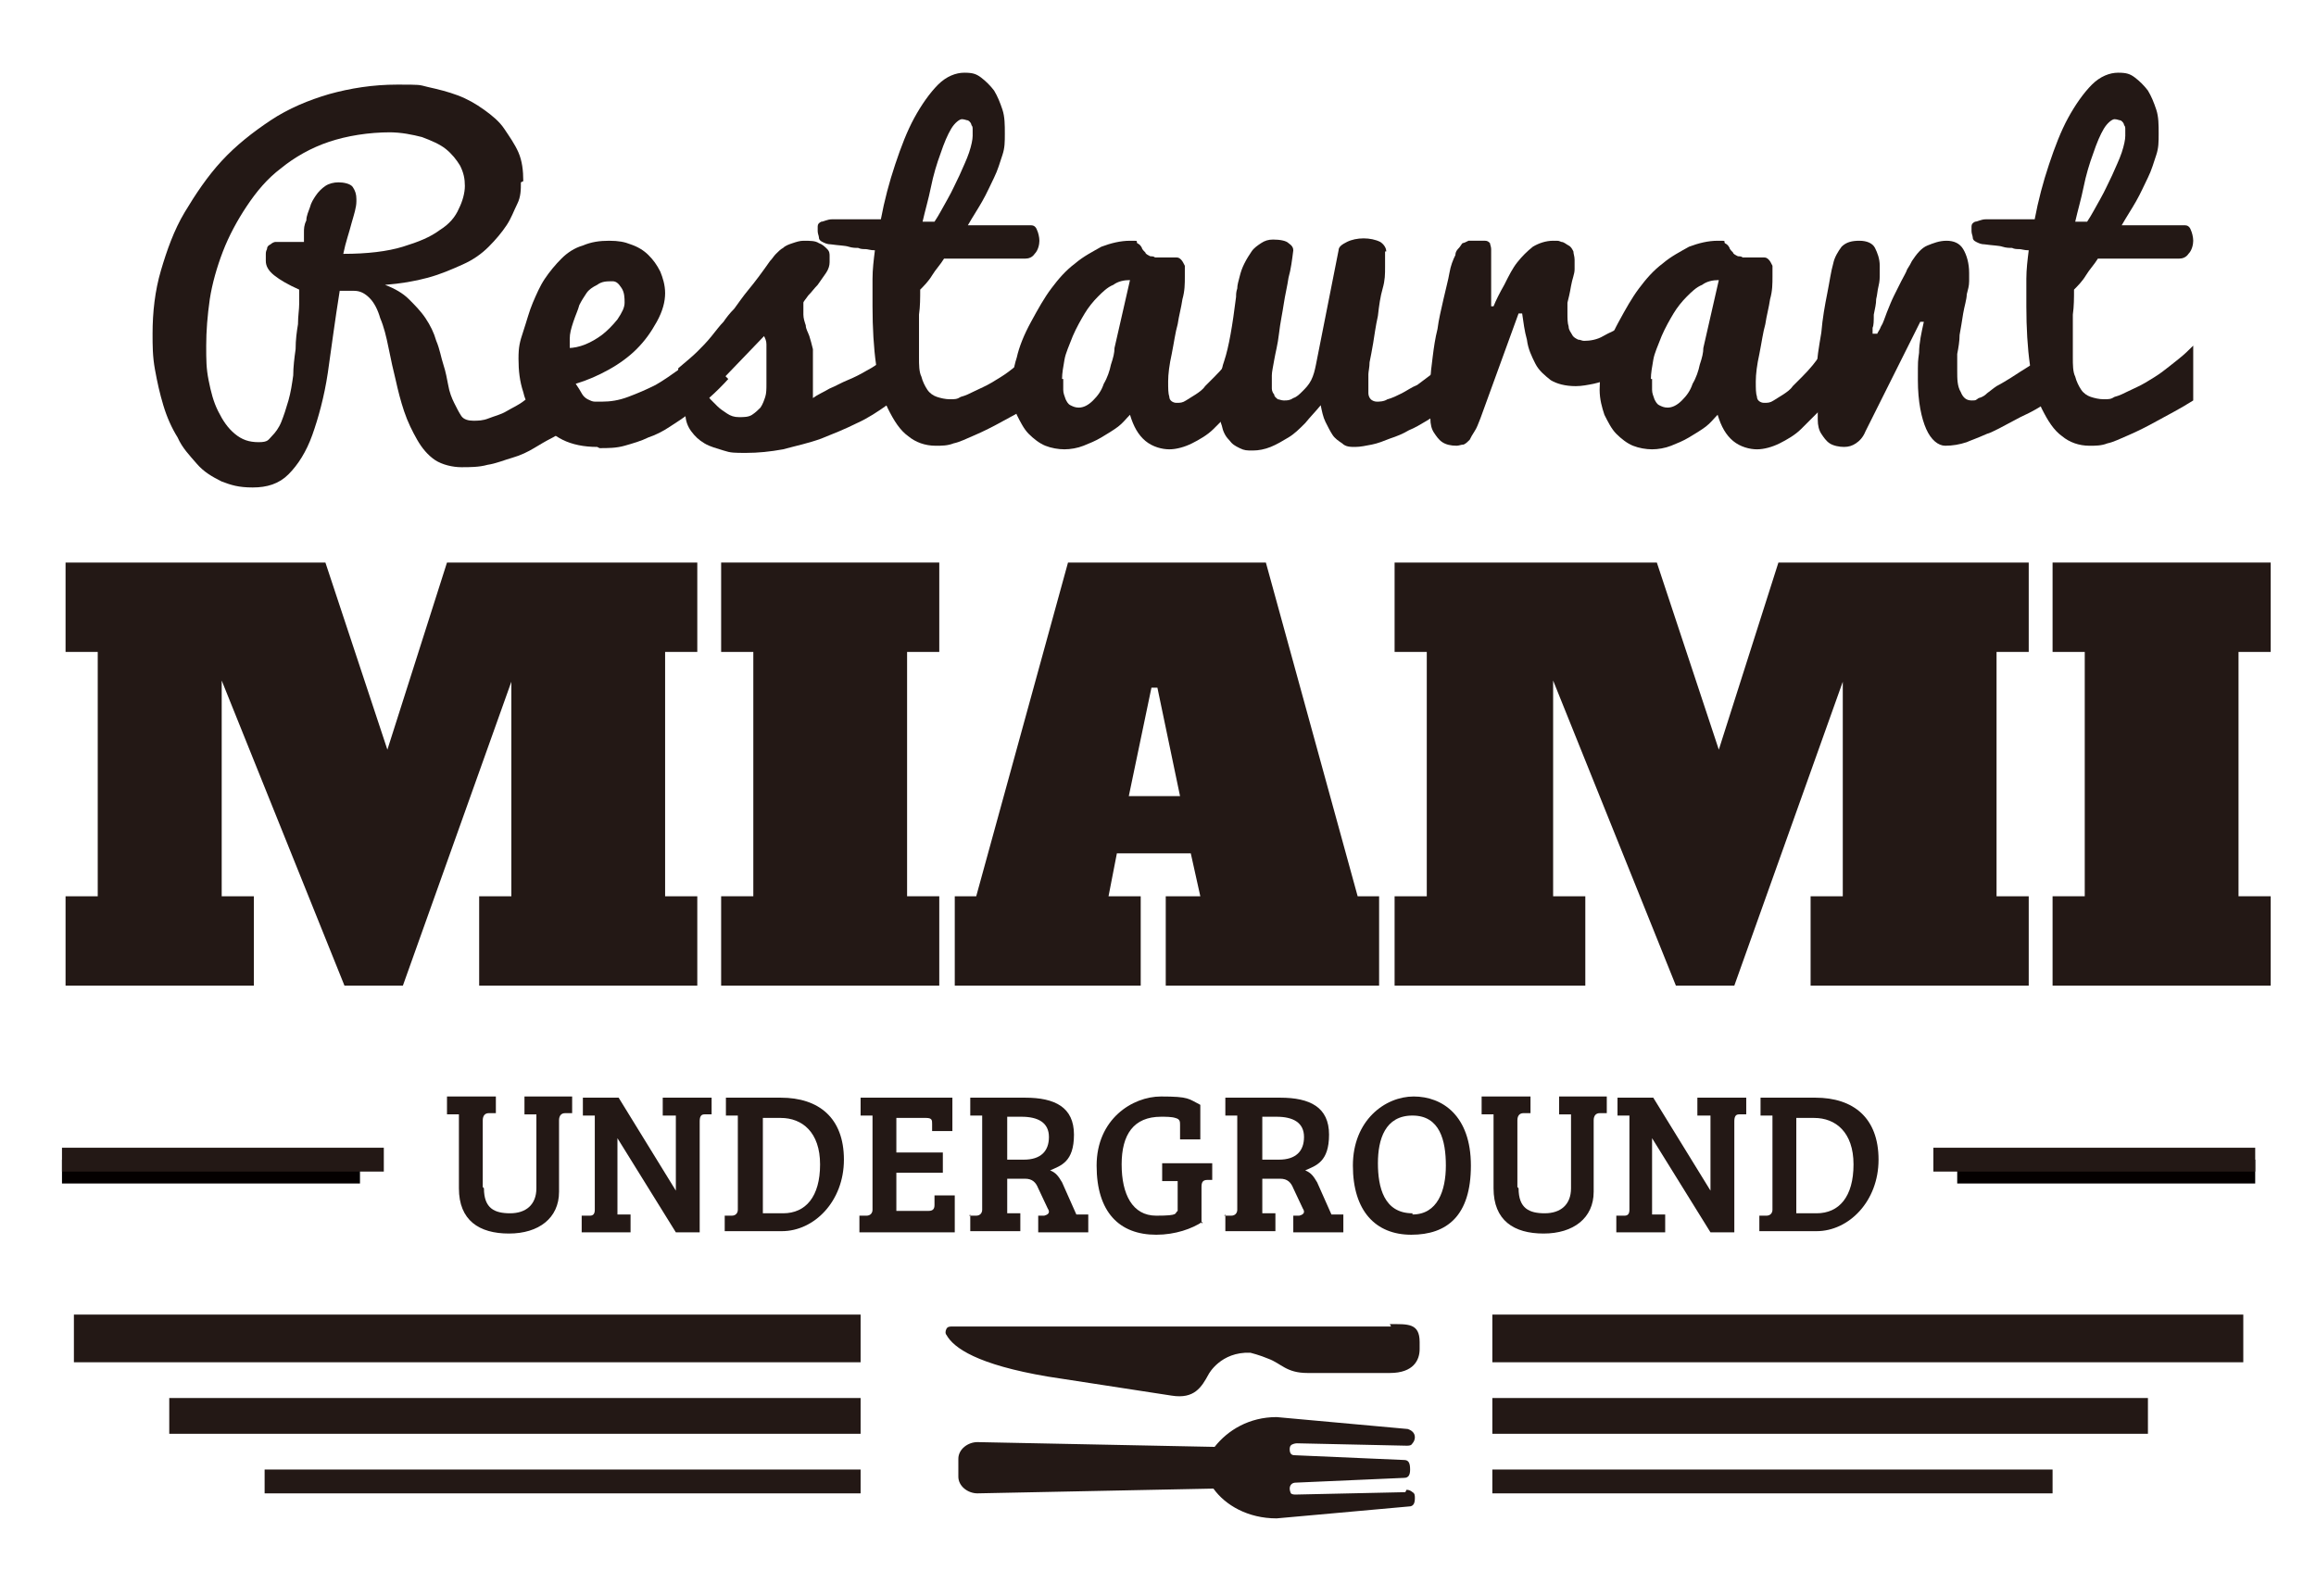 <svg xmlns="http://www.w3.org/2000/svg" id="_&#x30EC;&#x30A4;&#x30E4;&#x30FC;_1" data-name="&#x30EC;&#x30A4;&#x30E4;&#x30FC;_1" viewBox="0 0 194.3 133.9"><defs><style>      .st0 {        stroke: #040000;        stroke-miterlimit: 10;        stroke-width: 2px;      }      .st0, .st1 {        fill: #231815;      }    </style></defs><g><g><path class="st1" d="M5.5,47.2h21.8l5.2,15.7,5-15.7h21v7.5h-2.7v20.5h2.7v7.5h-18.3v-7.5h2.7v-18l-9.1,25.5h-4.9l-10.3-25.6v18.1h2.7v7.5H5.5v-7.5h2.7v-20.5h-2.7v-7.5Z"></path><path class="st1" d="M60.5,47.2h18.3v7.5h-2.7v20.5h2.7v7.5h-18.3v-7.5h2.7v-20.5h-2.7v-7.5Z"></path><path class="st1" d="M98,75.2h2.7l-.8-3.6h-6.2l-.7,3.6h2.7v7.5h-15.6v-7.5h1.8l7.7-28h16.6l7.7,28h1.8v7.5h-17.9v-7.5ZM94.8,66.8h4.2l-1.9-9.1h-.5l-1.9,9.1Z"></path><path class="st1" d="M117.2,47.2h21.8l5.2,15.7,5-15.7h21v7.5h-2.7v20.5h2.7v7.5h-18.3v-7.5h2.7v-18l-9.1,25.5h-4.9l-10.3-25.6v18.1h2.7v7.5h-16v-7.5h2.7v-20.5h-2.7v-7.5Z"></path><path class="st1" d="M172.2,47.2h18.3v7.5h-2.7v20.5h2.7v7.5h-18.3v-7.5h2.7v-20.5h-2.7v-7.5Z"></path></g><g><path class="st1" d="M43.7,15.3c0,.6,0,1.2-.3,1.8s-.5,1.2-.9,1.8c-.4.6-.9,1.2-1.5,1.8-.6.6-1.3,1.1-2.2,1.5s-1.8.8-2.9,1.1c-1.1.3-2.3.5-3.6.6.8.3,1.5.7,2,1.2.5.5,1,1,1.4,1.6.4.6.7,1.2.9,1.9.3.7.4,1.4.6,2s.3,1.2.4,1.7c.1.6.3,1.1.5,1.5s.4.8.6,1.1c.2.3.6.4,1,.4s.8,0,1.3-.2,1-.3,1.5-.6,1-.5,1.5-.9c.5-.3.9-.7,1.4-1.1l2,3.5s-.1,0-.3.2c-.2.2-.5.4-.9.6-.4.2-.9.5-1.4.8-.5.3-1.1.6-1.8.8-.7.2-1.4.5-2.1.6-.7.2-1.5.2-2.2.2s-1.6-.2-2.2-.6c-.6-.4-1.1-1-1.5-1.7-.4-.7-.8-1.5-1.1-2.4-.3-.9-.5-1.7-.7-2.6-.2-.8-.4-1.7-.6-2.7-.2-1-.4-1.8-.7-2.5-.2-.7-.5-1.3-.9-1.7s-.8-.6-1.3-.6h-1.2c-.4,2.5-.7,4.8-1,6.9-.3,2-.8,3.8-1.3,5.2-.5,1.4-1.2,2.5-2,3.3-.8.8-1.8,1.1-3,1.1s-1.8-.2-2.6-.5c-.8-.4-1.5-.8-2.1-1.5s-1.2-1.3-1.6-2.2c-.5-.8-.9-1.7-1.2-2.7-.3-1-.5-1.9-.7-3s-.2-2-.2-3c0-1.8.2-3.6.7-5.3.5-1.7,1.1-3.4,2-4.9.9-1.5,1.9-3,3.1-4.3,1.2-1.3,2.6-2.4,4.1-3.4s3.2-1.7,4.9-2.2c1.8-.5,3.7-.8,5.7-.8s1.8,0,2.6.2c.9.2,1.7.4,2.5.7.8.3,1.5.7,2.2,1.2.7.5,1.3,1,1.7,1.6s.9,1.3,1.2,2c.3.7.4,1.5.4,2.4ZM32.8,11.1c-1.9,0-3.7.3-5.2.8-1.5.5-2.9,1.3-4,2.2-1.2.9-2.1,2-2.9,3.2-.8,1.2-1.5,2.5-2,3.8-.5,1.3-.9,2.7-1.1,4-.2,1.4-.3,2.7-.3,3.9s0,1.9.2,2.9c.2,1,.4,1.8.8,2.6.4.8.8,1.4,1.4,1.9.6.5,1.2.7,2,.7s.8-.2,1.1-.5c.3-.3.6-.7.8-1.2.2-.5.4-1.1.6-1.8.2-.7.3-1.4.4-2.1,0-.7.1-1.5.2-2.2,0-.8.1-1.5.2-2.1,0-.7.1-1.2.1-1.7s0-.9,0-1.2c-.9-.4-1.6-.8-2.1-1.2-.5-.4-.7-.8-.7-1.2s0-.3,0-.5c0-.2,0-.3.1-.5,0-.2.1-.3.3-.4.1-.1.3-.2.4-.2s.2,0,.5,0c.2,0,.5,0,.8,0,.3,0,.5,0,.7,0,.2,0,.4,0,.4,0h0c0-.2,0-.5,0-.8s0-.6.2-1c0-.4.2-.8.3-1.1.1-.4.3-.7.5-1,.2-.3.5-.6.8-.8.3-.2.7-.3,1.1-.3s1,.1,1.2.4.3.6.3,1v.2c0,.5-.2,1.1-.4,1.8-.2.8-.5,1.6-.7,2.6,2,0,3.7-.2,5-.6,1.3-.4,2.3-.8,3.1-1.4.8-.5,1.3-1.1,1.6-1.8.3-.6.5-1.3.5-1.9s-.1-1.1-.4-1.7c-.3-.5-.7-1-1.2-1.4-.5-.4-1.2-.7-2-1-.8-.2-1.7-.4-2.8-.4Z"></path><path class="st1" d="M50.1,37.5c-1.1,0-2.1-.2-2.9-.6-.8-.4-1.5-1-2.1-1.6-.5-.7-1-1.5-1.2-2.4-.3-.9-.4-1.8-.4-2.8s.1-1.4.4-2.3.5-1.7.8-2.4.6-1.4,1-2c.4-.6.9-1.2,1.4-1.7.5-.5,1.1-.9,1.8-1.1.7-.3,1.4-.4,2.2-.4s1.3.1,1.8.3c.6.2,1.1.5,1.5.9s.7.8,1,1.4c.2.5.4,1.1.4,1.8s-.2,1.5-.7,2.4c-.5.9-1,1.6-1.7,2.3-.6.6-1.4,1.2-2.3,1.7-.9.5-1.8.9-2.8,1.2.2.3.4.6.5.8s.3.4.5.5c.2.1.4.2.6.2.2,0,.4,0,.6,0,.7,0,1.4-.1,2.2-.4s1.5-.6,2.3-1c.7-.4,1.4-.9,2.1-1.4.7-.5,1.2-.9,1.7-1.4l2.3,2.3c-1,1.1-2.1,2.1-3.3,2.9-.5.4-1,.7-1.6,1.1-.6.4-1.2.7-1.8.9-.6.3-1.3.5-2,.7s-1.4.2-2.1.2ZM47.7,29.2c.4,0,.9-.1,1.4-.3.5-.2,1-.5,1.4-.8.4-.3.9-.8,1.3-1.3.4-.6.6-1,.6-1.4s0-.9-.3-1.3c-.2-.3-.4-.5-.7-.5-.5,0-.9,0-1.3.3-.4.2-.7.4-.9.7-.2.3-.4.6-.6,1-.1.4-.3.8-.5,1.4s-.3,1-.3,1.4,0,.7,0,.9Z"></path><path class="st1" d="M56.9,30.9c.7-.6,1.2-1,1.6-1.4.4-.4.8-.8,1.2-1.3.4-.5.7-.9,1-1.2.2-.3.5-.7.9-1.1.3-.4.7-1,1.2-1.6s1.1-1.4,1.8-2.4c.2-.2.3-.4.5-.6.2-.2.4-.4.6-.5.2-.2.5-.3.8-.4.3-.1.6-.2.9-.2.6,0,1,0,1.3.2.3.1.5.3.7.5s.2.4.2.6,0,.4,0,.5c0,.3-.1.6-.3.9-.2.3-.5.7-.7,1-.3.3-.5.6-.8.9-.2.3-.4.5-.4.6,0,.4,0,.7,0,1s.1.6.2.9c0,.3.2.6.3.9s.2.7.3,1.1c0,.4,0,1,0,1.8,0,.7,0,1.5,0,2.3.4-.3.9-.5,1.4-.8.5-.2,1-.5,1.5-.7.5-.2,1.1-.5,1.6-.8.6-.3,1.1-.7,1.7-1.1v4c-.7.5-1.6,1.1-2.5,1.5-1,.5-2,.9-3,1.3-1.1.4-2.1.6-3.2.9-1.1.2-2.1.3-3.1.3s-1.3,0-1.9-.2-1.1-.3-1.6-.6c-.5-.3-.8-.6-1.1-1-.3-.4-.5-.9-.5-1.5-.2,0-.3,0-.5,0-.2,0-.3,0-.5,0s-.4,0-.5,0-.3,0-.4-.1c-.1,0-.2-.2-.3-.4,0-.2-.1-.4-.1-.7s0-.5.2-.8.3-.5.5-.6c.2-.2.4-.4.6-.5.2-.1.3-.3.4-.3ZM59.1,33.2c.1,0,.3,0,.5.3.2.2.4.4.6.6.2.2.5.4.8.6.3.2.6.3,1,.3s.8,0,1.1-.2c.3-.2.5-.4.7-.6.2-.3.3-.6.4-.9s.1-.7.1-1.1,0-.6,0-1c0-.3,0-.7,0-1.2s0-.9,0-1.1c0-.3-.1-.5-.2-.7l-4.9,5.1Z"></path><path class="st1" d="M87.2,33.6c-1.1.7-2.1,1.2-3,1.7-.9.5-1.7.9-2.4,1.2s-1.3.6-1.8.7c-.5.2-1,.2-1.5.2-.9,0-1.7-.3-2.3-.8-.7-.5-1.2-1.3-1.7-2.3-.5-1-.8-2.2-1-3.7-.2-1.4-.3-3.1-.3-4.9s0-1.5,0-2.3c0-.8.1-1.6.2-2.4-.4,0-.6-.1-.8-.1-.2,0-.4,0-.6-.1-.2,0-.5,0-.8-.1s-.8-.1-1.5-.2c-.3,0-.5-.1-.7-.2-.2-.1-.3-.2-.3-.4,0-.1-.1-.3-.1-.5,0-.2,0-.3,0-.4,0-.2.1-.3.3-.4.2,0,.5-.2.9-.2.4,0,.8,0,1.2,0s.8,0,1.2,0c.4,0,.7,0,1.1,0,.3,0,.5,0,.6,0,.3-1.6.7-3.1,1.2-4.6.5-1.5,1-2.8,1.6-3.9s1.3-2.1,2-2.8c.7-.7,1.5-1,2.2-1s1,.1,1.4.4.8.7,1.1,1.1c.3.5.5,1,.7,1.6.2.6.2,1.3.2,2s0,1.2-.2,1.8c-.2.6-.4,1.3-.7,1.9-.3.6-.6,1.3-1,2-.4.7-.8,1.3-1.2,2,.1,0,.3,0,.5,0,.2,0,.5,0,.9,0,.3,0,.7,0,1,0,.4,0,.7,0,1.1,0,.4,0,.7,0,1,0,.3,0,.6,0,.8,0,.2,0,.4.1.5.4.1.2.2.6.2.9s-.1.8-.4,1.1c-.2.3-.5.4-.8.4h-6.8c-.3.5-.7.9-1,1.4-.3.5-.7.9-1,1.2,0,.7,0,1.4-.1,2.1,0,.3,0,.6,0,.9,0,.3,0,.6,0,1s0,.6,0,.9c0,.3,0,.6,0,.8,0,.6,0,1.2.2,1.6.1.4.3.8.5,1.1s.5.5.8.6c.3.1.7.2,1.1.2s.6,0,.9-.2c.4-.1.8-.3,1.2-.5.4-.2.9-.4,1.4-.7s1-.6,1.4-.9.9-.7,1.4-1.1.8-.7,1.2-1.1v4.5ZM81.6,11.3c0-.1,0-.3,0-.4,0-.2,0-.3-.1-.4,0-.1-.1-.3-.3-.4-.1,0-.3-.1-.5-.1s-.6.3-.9.8c-.3.5-.6,1.2-.9,2.1-.3.8-.6,1.8-.8,2.8s-.5,2-.7,2.9c.2,0,.4,0,.5,0s.4,0,.5,0c.4-.6.7-1.2,1.1-1.9.4-.7.7-1.4,1-2,.3-.7.6-1.3.8-1.9.2-.6.3-1.1.3-1.4Z"></path><path class="st1" d="M104.4,33.2c-.3.4-.6.8-1.1,1.3s-1,1-1.5,1.5-1.2.9-1.8,1.2-1.3.5-1.9.5-1.4-.2-2-.7-1-1.2-1.3-2.2c-.3.3-.6.7-1,1s-.9.6-1.4.9c-.5.3-1,.5-1.5.7-.5.2-1.1.3-1.6.3s-1.1-.1-1.6-.3-1-.6-1.4-1c-.4-.4-.7-1-1-1.6-.2-.6-.4-1.3-.4-2.1s.1-1.8.4-2.7c.2-.9.6-1.9,1.2-3s1.1-2,1.7-2.8c.6-.8,1.2-1.5,2-2.1.7-.6,1.5-1,2.2-1.4.8-.3,1.6-.5,2.4-.5s.5,0,.6.2c.2.1.3.2.4.4,0,.1.2.3.3.4,0,.1.2.2.4.3.1,0,.3,0,.4.1.1,0,.3,0,.5,0s.3,0,.4,0c.1,0,.3,0,.4,0s.3,0,.5,0c.2,0,.3.1.4.2.1.1.2.3.3.5,0,.2,0,.5,0,.9,0,.6,0,1.2-.2,1.9-.1.7-.3,1.4-.4,2.1-.2.7-.3,1.5-.5,2.5-.2.9-.3,1.7-.3,2.3s0,1,.1,1.3c0,.3.3.5.6.5s.5,0,.8-.2.5-.3.8-.5c.3-.2.6-.4.8-.7.3-.3.5-.5.8-.8.6-.6,1.2-1.3,1.7-2.1l.8,3.9ZM89.2,31.8c0,.3,0,.6,0,.9,0,.3.1.5.2.8.1.2.2.4.4.5.2.1.4.2.7.2.4,0,.8-.2,1.2-.6.4-.4.7-.8.9-1.4.3-.5.5-1.1.6-1.6.2-.6.3-1,.3-1.4l1.3-5.7c-.5,0-1,.1-1.4.4-.5.2-.9.6-1.3,1-.4.4-.8.9-1.1,1.4-.3.5-.7,1.2-1,1.9-.3.8-.6,1.4-.7,2s-.2,1.1-.2,1.6Z"></path><path class="st1" d="M116.2,21.1c0,.3,0,.7,0,1.3s0,1.1-.2,1.8-.3,1.4-.4,2.3c-.2.9-.3,1.7-.4,2.3-.1.6-.2,1.1-.3,1.6,0,.4-.1.8-.1,1,0,.3,0,.6,0,.9,0,.3,0,.5,0,.7,0,.2.1.4.2.5.1.1.3.2.5.2s.6,0,.9-.2c.4-.1.8-.3,1.2-.5.4-.2.8-.5,1.3-.7.4-.3.8-.6,1.2-.9.4-.3.8-.6,1.1-.9.3-.3.6-.6.8-.8,0,.4,0,.7,0,1.1,0,.3,0,.6,0,.9s0,.6,0,.9c0,.3,0,.6,0,1-.3.3-.6.5-1,.8-.4.3-.8.6-1.3.9s-1,.6-1.5.8c-.5.3-1,.5-1.6.7-.5.2-1,.4-1.5.5s-1,.2-1.4.2-.8,0-1.1-.3c-.3-.2-.6-.4-.8-.7s-.4-.7-.6-1.1c-.2-.4-.3-.9-.4-1.4-.4.5-.9,1-1.3,1.5-.5.5-.9.9-1.4,1.2-.5.3-1,.6-1.5.8-.5.2-1,.3-1.5.3s-.7,0-1.1-.2-.6-.3-.9-.7c-.3-.3-.5-.7-.6-1.2-.2-.5-.2-1.1-.2-1.9,0-1.5.1-2.7.4-3.5.4-1.2.7-3,1-5.4,0-.2,0-.4.1-.7,0-.3.1-.6.2-1s.2-.7.4-1.1c.2-.4.4-.7.6-1,.2-.3.5-.5.8-.7.3-.2.6-.3,1-.3.6,0,1.1.1,1.3.3.3.2.4.4.4.6-.1.8-.2,1.6-.4,2.3-.1.7-.3,1.5-.4,2.2-.1.7-.3,1.6-.4,2.5s-.3,1.6-.4,2.2-.2,1-.2,1.3c0,.3,0,.5,0,.5,0,.2,0,.4,0,.6,0,.2.1.4.2.5,0,.2.2.3.3.4.1,0,.3.1.5.1.3,0,.5,0,.8-.2.3-.1.5-.3.8-.6.2-.2.5-.5.7-.9.2-.4.3-.8.4-1.3l1.9-9.6c0-.3.3-.5.7-.7.4-.2.9-.3,1.4-.3s1,.1,1.4.3c.3.2.5.5.5.8Z"></path><path class="st1" d="M120,33.9c0-.5,0-1.1,0-1.8,0-.7.1-1.4.2-2.2s.2-1.5.4-2.3c.1-.8.3-1.6.5-2.5.2-.9.4-1.6.5-2.2s.3-1.1.5-1.5c0-.3.2-.5.3-.6s.2-.3.3-.4c.1,0,.3-.1.5-.2.2,0,.4,0,.7,0s.5,0,.7,0c.2,0,.3.1.4.2,0,.1.1.3.1.5,0,.2,0,.5,0,.9s0,1.1,0,1.8c0,.8,0,1.5,0,2.1h.2c.2-.5.5-1.1.9-1.8.4-.8.7-1.4,1.1-1.9.4-.5.8-.9,1.3-1.3.5-.3,1.1-.5,1.7-.5s.4,0,.7.1c.2,0,.4.2.6.3.2.1.3.3.4.5,0,.2.1.4.1.7s0,.5,0,.8c0,.4-.2.8-.3,1.4s-.2,1-.3,1.4c0,.4,0,.7,0,.9,0,.4,0,.8.1,1.1,0,.3.2.5.3.7.1.2.3.3.5.4.2,0,.3.1.5.1.5,0,1.1-.1,1.6-.4s1.1-.5,1.5-.8c.6-.3,1.1-.7,1.6-1.2l-.3,4.1c-.3.2-.7.4-1,.7s-.8.5-1.2.7c-.4.2-.9.4-1.4.5-.5.1-1,.2-1.5.2-.9,0-1.6-.2-2.1-.5-.5-.4-1-.8-1.3-1.4-.3-.6-.6-1.2-.7-2-.2-.7-.3-1.5-.4-2.2h-.3l-3.2,8.8c-.2.5-.3.8-.5,1.1s-.3.5-.4.7c-.2.2-.3.3-.5.4-.2,0-.4.1-.6.1-.5,0-.9-.1-1.2-.3-.3-.2-.5-.5-.7-.8s-.3-.7-.3-1.2c0-.4,0-.9,0-1.4Z"></path><path class="st1" d="M153.7,33.2c-.3.4-.6.8-1.1,1.3s-1,1-1.5,1.5-1.2.9-1.8,1.2-1.3.5-1.9.5-1.4-.2-2-.7-1-1.2-1.3-2.2c-.3.3-.6.7-1,1s-.9.6-1.4.9c-.5.3-1,.5-1.5.7-.5.2-1.1.3-1.6.3s-1.1-.1-1.6-.3-1-.6-1.4-1c-.4-.4-.7-1-1-1.6-.2-.6-.4-1.3-.4-2.1s.1-1.8.4-2.7c.2-.9.6-1.9,1.2-3s1.1-2,1.7-2.8c.6-.8,1.2-1.5,2-2.1.7-.6,1.5-1,2.2-1.4.8-.3,1.6-.5,2.4-.5s.5,0,.6.2c.2.1.3.2.4.4,0,.1.2.3.3.4,0,.1.2.2.4.3.1,0,.3,0,.4.1.1,0,.3,0,.5,0s.3,0,.4,0c.1,0,.3,0,.4,0s.3,0,.5,0c.2,0,.3.1.4.2.1.1.2.3.3.5,0,.2,0,.5,0,.9,0,.6,0,1.2-.2,1.9-.1.7-.3,1.4-.4,2.1-.2.7-.3,1.5-.5,2.5-.2.9-.3,1.7-.3,2.3s0,1,.1,1.3c0,.3.3.5.6.5s.5,0,.8-.2.5-.3.8-.5c.3-.2.6-.4.8-.7.3-.3.5-.5.8-.8.6-.6,1.2-1.3,1.7-2.1l.8,3.9ZM138.6,31.8c0,.3,0,.6,0,.9,0,.3.1.5.2.8.1.2.2.4.4.5.2.1.4.2.7.2.4,0,.8-.2,1.2-.6.4-.4.7-.8.9-1.4.3-.5.5-1.1.6-1.6.2-.6.3-1,.3-1.4l1.3-5.7c-.5,0-1,.1-1.4.4-.5.2-.9.6-1.3,1-.4.4-.8.9-1.1,1.4-.3.5-.7,1.2-1,1.9-.3.8-.6,1.4-.7,2s-.2,1.1-.2,1.6Z"></path><path class="st1" d="M152.3,33.9c0-.8,0-1.7.1-2.7,0-1,.2-2.1.4-3.3.1-1.2.3-2.3.5-3.3s.3-1.8.5-2.5c.1-.5.4-1,.7-1.4.4-.4.9-.5,1.5-.5s1.1.2,1.3.6.4.9.4,1.5,0,.4,0,.7,0,.6-.1,1-.1.7-.2,1.1c0,.4-.1.8-.2,1.3,0,.5,0,.9-.1,1.1,0,.2,0,.4,0,.5h.4c0-.1.2-.3.3-.6.2-.3.3-.7.5-1.2.2-.5.4-1,.6-1.4.2-.4.4-.8.6-1.2.2-.4.4-.7.5-1,.2-.3.3-.5.4-.7.4-.6.8-1.1,1.3-1.3.5-.2,1-.4,1.6-.4s1.1.2,1.4.7c.3.5.5,1.2.5,2s0,.3,0,.7-.1.7-.2,1.1c0,.4-.2,1-.3,1.6s-.2,1.3-.3,1.8c0,.5-.1,1.1-.2,1.6,0,.5,0,1,0,1.4,0,.7,0,1.3.3,1.8.2.5.5.7.9.7s.3,0,.6-.2c.4-.1.6-.3.7-.4.5-.4.8-.6.8-.6,0,0,.4-.2,1.2-.7.9-.6,2.1-1.3,3.4-2.2v3.9s-.9.7-.9.7c0,0-.6.4-1.7.9-1.5.8-2.4,1.3-2.8,1.4-.9.4-1.5.6-1.7.7-.6.2-1.2.3-1.8.3s-1.2-.5-1.6-1.4c-.4-.9-.7-2.3-.7-4.1s0-1.5.1-2.3c0-.8.2-1.7.4-2.6h-.3l-4.6,9.2c-.2.5-.5.8-.8,1-.3.2-.6.3-1,.3s-.9-.1-1.2-.3c-.3-.2-.5-.5-.7-.8s-.3-.7-.3-1.2c0-.4,0-.9,0-1.4Z"></path><path class="st1" d="M184,33.6c-1.1.7-2.1,1.2-3,1.7-.9.5-1.7.9-2.4,1.2s-1.3.6-1.8.7c-.5.2-1,.2-1.5.2-.9,0-1.7-.3-2.3-.8-.7-.5-1.2-1.3-1.7-2.3-.5-1-.8-2.2-1-3.7-.2-1.4-.3-3.1-.3-4.9s0-1.5,0-2.3c0-.8.1-1.6.2-2.4-.4,0-.6-.1-.8-.1-.2,0-.4,0-.6-.1-.2,0-.5,0-.8-.1s-.8-.1-1.5-.2c-.3,0-.5-.1-.7-.2-.2-.1-.3-.2-.3-.4,0-.1-.1-.3-.1-.5,0-.2,0-.3,0-.4,0-.2.1-.3.3-.4.2,0,.5-.2.9-.2.4,0,.8,0,1.2,0s.8,0,1.2,0c.4,0,.7,0,1.1,0,.3,0,.5,0,.6,0,.3-1.6.7-3.1,1.2-4.6.5-1.5,1-2.8,1.6-3.9s1.3-2.1,2-2.8c.7-.7,1.5-1,2.2-1s1,.1,1.4.4.8.7,1.1,1.1c.3.5.5,1,.7,1.6.2.6.2,1.3.2,2s0,1.2-.2,1.8c-.2.6-.4,1.3-.7,1.9-.3.6-.6,1.3-1,2-.4.7-.8,1.3-1.2,2,.1,0,.3,0,.5,0,.2,0,.5,0,.9,0,.3,0,.7,0,1,0,.4,0,.7,0,1.1,0,.4,0,.7,0,1,0,.3,0,.6,0,.8,0,.2,0,.4.1.5.4.1.2.2.6.2.9s-.1.8-.4,1.1c-.2.3-.5.4-.8.4h-6.8c-.3.5-.7.9-1,1.4-.3.5-.7.9-1,1.2,0,.7,0,1.4-.1,2.1,0,.3,0,.6,0,.9,0,.3,0,.6,0,1s0,.6,0,.9c0,.3,0,.6,0,.8,0,.6,0,1.2.2,1.6.1.4.3.8.5,1.1s.5.5.8.6c.3.1.7.2,1.1.2s.6,0,.9-.2c.4-.1.8-.3,1.2-.5.4-.2.9-.4,1.4-.7s1-.6,1.4-.9.9-.7,1.4-1.1.8-.7,1.2-1.1v4.5ZM178.3,11.3c0-.1,0-.3,0-.4,0-.2,0-.3-.1-.4,0-.1-.1-.3-.3-.4-.1,0-.3-.1-.5-.1s-.6.3-.9.8c-.3.5-.6,1.2-.9,2.1-.3.8-.6,1.8-.8,2.8s-.5,2-.7,2.9c.2,0,.4,0,.5,0s.4,0,.5,0c.4-.6.7-1.2,1.1-1.9.4-.7.7-1.4,1-2,.3-.7.6-1.3.8-1.9.2-.6.3-1.1.3-1.4Z"></path></g><g><path class="st1" d="M40.6,99.7c0,1.7.9,2.1,2.2,2.1s2.2-.7,2.2-2.1v-6.2h-1v-1.5h4v1.4h-.6c-.3,0-.5.2-.5.6v6c0,2.2-1.7,3.5-4.2,3.5s-4.2-1.1-4.2-3.8v-6.2h-1v-1.5h4.1v1.4h-.6c-.3,0-.5.2-.5.6v5.6Z"></path><path class="st1" d="M48.9,102h.6c.3,0,.4-.2.4-.5v-7.9h-1v-1.5h3l4.8,7.8h0v-6.3h-1.1v-1.5h4.1v1.4h-.6c-.3,0-.4.2-.4.6v9.3h-2l-4.9-7.9h0v6.4h1.1v1.5h-4.1v-1.4Z"></path><path class="st1" d="M60.8,102h.6c.3,0,.5-.2.5-.5v-7.9h-1v-1.5h4.6c3.2,0,5.3,1.7,5.3,5.2s-2.5,6-5.2,6h-4.8v-1.4ZM64,101.8h1.7c1.9,0,3.1-1.4,3.1-4.1s-1.5-3.9-3.3-3.9h-1.5v8Z"></path><path class="st1" d="M72.1,103.4v-1.4h.6c.3,0,.5-.2.5-.5v-7.9h-1v-1.5h7.7v2.8h-1.7c0,.1,0-.6,0-.6,0-.3,0-.5-.5-.5h-2.5v2.9h3.9v1.7h-3.9v3.2h2.7c.4,0,.5-.2.5-.5v-.8h1.7v3.1h-8Z"></path><path class="st1" d="M81.3,102h.6c.3,0,.5-.2.5-.5v-7.9h-1v-1.5h4.6c2.5,0,4.1.8,4.1,3.1s-1.1,2.6-2,3c.5.2.7.5,1,1l1.2,2.7h1v1.5h-4.2v-1.4h.5c.4-.1.5-.3.3-.6l-.8-1.7c-.2-.5-.5-.8-1.1-.8h-1.5v2.9h1.1v1.5h-4.2v-1.4ZM85.9,97.3c1.4,0,2.1-.7,2.1-1.9s-.9-1.7-2.3-1.7h-1.2v3.6h1.5Z"></path><path class="st1" d="M100.9,102.5c-.9.6-2.3,1.1-3.9,1.1-3.1,0-5-1.9-5-5.8s3-5.8,5.4-5.8,2.3.2,3.3.7v2.9h-1.7c0,.1,0-1.2,0-1.2,0-.3,0-.5-.4-.6-.3-.1-.8-.1-1.2-.1-2.3,0-3.3,1.5-3.3,4s.9,4.3,2.9,4.3,1.5-.2,1.8-.4v-2.5h-1.3v-1.5h4.2v1.4h-.4c-.4,0-.5.2-.5.6v3.1Z"></path><path class="st1" d="M102.7,102h.6c.3,0,.5-.2.5-.5v-7.9h-1v-1.5h4.6c2.5,0,4.1.8,4.1,3.1s-1.1,2.6-2,3c.5.2.7.5,1,1l1.2,2.7h1v1.5h-4.2v-1.4h.5c.4-.1.5-.3.3-.6l-.8-1.7c-.2-.5-.5-.8-1.1-.8h-1.5v2.9h1.1v1.5h-4.2v-1.4ZM107.3,97.3c1.4,0,2.1-.7,2.1-1.9s-.9-1.7-2.3-1.7h-1.2v3.6h1.5Z"></path><path class="st1" d="M118.4,103.6c-3,0-4.9-2-4.9-5.8s2.7-5.8,5.1-5.8,4.8,1.6,4.8,5.8-2,5.8-5,5.8ZM118.5,101.9c2.1,0,2.8-2,2.8-4.1s-.5-4.2-2.8-4.2-2.9,2-2.9,4,.5,4.2,2.9,4.2Z"></path><path class="st1" d="M127.4,99.7c0,1.7.9,2.1,2.2,2.1s2.2-.7,2.2-2.1v-6.2h-1v-1.5h4v1.4h-.6c-.3,0-.5.2-.5.6v6c0,2.2-1.7,3.5-4.2,3.5s-4.2-1.1-4.2-3.8v-6.2h-1v-1.5h4.1v1.4h-.6c-.3,0-.5.2-.5.6v5.6Z"></path><path class="st1" d="M135.7,102h.6c.3,0,.4-.2.4-.5v-7.9h-1v-1.5h3l4.8,7.8h0v-6.3h-1.1v-1.5h4.1v1.4h-.6c-.3,0-.4.2-.4.6v9.3h-2l-4.9-7.9h0v6.4h1.1v1.5h-4.1v-1.4Z"></path><path class="st1" d="M147.6,102h.6c.3,0,.5-.2.5-.5v-7.9h-1v-1.5h4.6c3.2,0,5.3,1.7,5.3,5.2s-2.5,6-5.2,6h-4.8v-1.4ZM150.7,101.8h1.7c1.9,0,3.1-1.4,3.1-4.1s-1.5-3.9-3.3-3.9h-1.5v8Z"></path></g><g><line class="st0" x1="30.2" y1="98.3" x2="5.2" y2="98.3"></line><line class="st0" x1="189.2" y1="98.3" x2="164.2" y2="98.3"></line></g></g><g><path class="st1" d="M116.7,111.3h-36.8c-.2,0-.4,0-.5.2s-.1.4,0,.5c.6,1.1,2.6,2.5,8.5,3.5l10.4,1.6c1.9.3,2.5-.7,3.1-1.8,0,0,1-1.9,3.5-1.8,0,0,.8.2,1.5.5,1.1.4,1.5,1.2,3.3,1.2h6.9c2,0,2.5-1.1,2.5-2v-.6c0-1.6-1-1.5-2.5-1.5Z"></path><path class="st1" d="M117.9,125.2l-9.2.2c-.1,0-.3,0-.4-.1,0,0-.1-.2-.1-.4,0-.3.2-.5.5-.5l9.1-.4c.4,0,.5-.3.5-.7h0c0-.5-.1-.8-.5-.8l-9.2-.4c-.3,0-.4-.2-.4-.5,0-.1,0-.3.2-.4,0,0,.2-.1.4-.1l9.2.2c.2,0,.4,0,.5-.2.1-.1.2-.3.2-.5,0-.4-.3-.6-.6-.7l-11-1c-2.3,0-4.1,1.1-5.2,2.5l-19.9-.4c-.8,0-1.6.6-1.6,1.4v1.5c0,.8.8,1.4,1.6,1.4l19.8-.4c1,1.4,2.9,2.5,5.3,2.5l11.1-1c.4,0,.5-.3.5-.7,0-.2,0-.4-.2-.5-.1-.1-.3-.2-.5-.2Z"></path></g><rect class="st1" x="5.2" y="96.3" width="27" height="2"></rect><rect class="st1" x="6.2" y="110.3" width="66" height="4"></rect><rect class="st1" x="14.2" y="117.3" width="58" height="3"></rect><rect class="st1" x="22.2" y="123.3" width="50" height="2"></rect><rect class="st1" x="125.2" y="110.3" width="63" height="4"></rect><rect class="st1" x="125.2" y="117.3" width="55" height="3"></rect><rect class="st1" x="125.2" y="123.3" width="47" height="2"></rect><rect class="st1" x="162.2" y="96.3" width="27" height="2"></rect></svg>